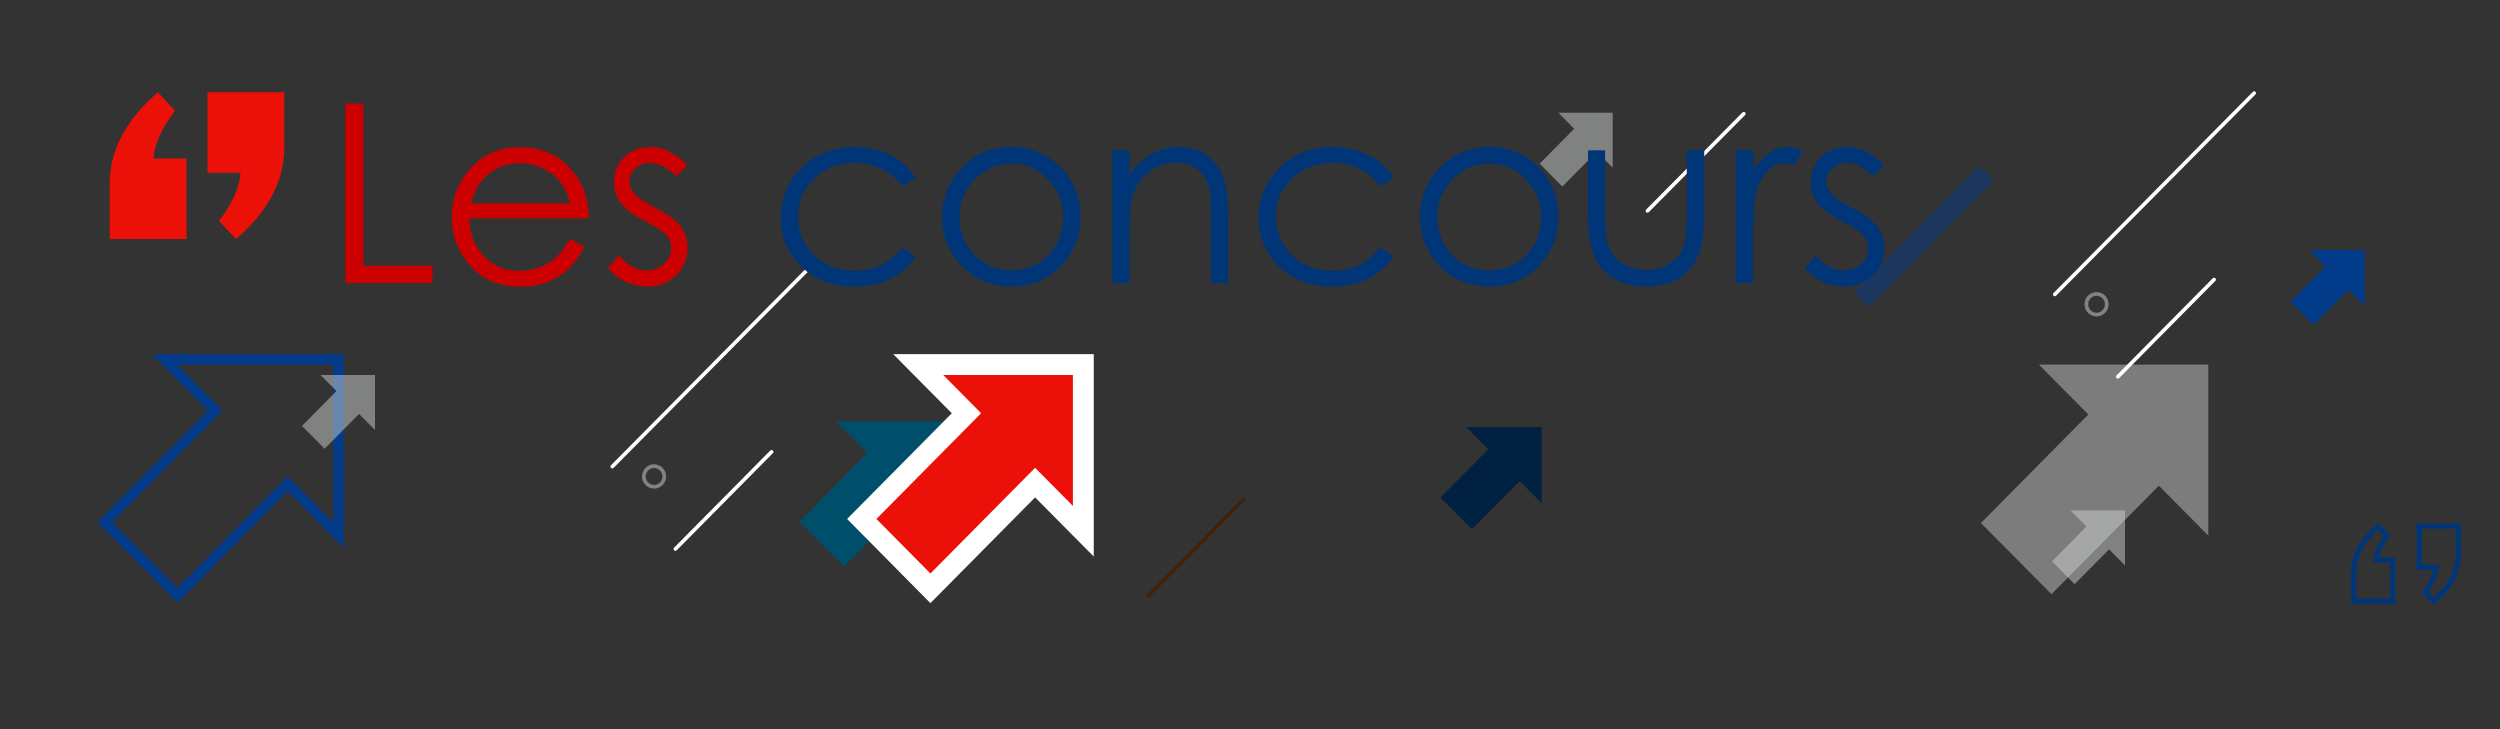 <?xml version="1.0" encoding="utf-8"?>
<!-- Generator: Adobe Illustrator 25.3.0, SVG Export Plug-In . SVG Version: 6.00 Build 0)  -->
<svg version="1.1" id="Layer_1" xmlns="http://www.w3.org/2000/svg" xmlns:xlink="http://www.w3.org/1999/xlink" x="0px" y="0px"
	 viewBox="0 0 240 70" style="enable-background:new 0 0 240 70;" xml:space="preserve">
<rect x="0" y="0" width="240" height="70" fill="#333333" stroke="none"/>
<style type="text/css">
	.st0{fill:none;stroke:#043C8C;stroke-miterlimit:10;}
	.st1{fill:#002141;}
	.st2{fill:#7C7C7C;}
	.st3{fill:#004F6A;}
	.st4{fill:#EB1108;stroke:#FFFFFF;stroke-width:2;stroke-miterlimit:10;}
	.st5{fill:none;stroke:#FFFFFF;stroke-width:0.356;stroke-linecap:round;stroke-miterlimit:10;}
	.st6{fill:#EB1108;}
	.st7{opacity:0.5;fill:#CFD0D1;}
	.st8{fill:none;stroke:#828282;stroke-width:0.356;stroke-linecap:round;stroke-miterlimit:10;}
	.st9{fill:#043C8C;}
	.st10{opacity:0.5;fill:none;stroke:#043C8C;stroke-width:2;stroke-miterlimit:10;}
	.st11{fill:none;stroke:#003677;stroke-width:0.5;stroke-miterlimit:10;}
	.st12{fill:none;stroke:#42210B;stroke-width:0.356;stroke-linecap:round;stroke-miterlimit:10;}
	.st13{fill:#CC0000;}
	.st14{fill:#003677;}
</style>
<polygon class="st0" points="32.5,34.5 15.79,34.5 20.67,39.42 10.07,50.12 17.03,57.15 27.62,46.45 32.5,51.37 "/>
<polygon class="st1" points="148,41 140.76,41 142.87,43.13 138.28,47.77 141.3,50.81 145.89,46.18 148,48.31 "/>
<polygon class="st2" points="212,35 195.73,35 200.48,39.79 190.17,50.21 196.94,57.04 207.25,46.63 212,51.42 "/>
<polygon class="st3" points="90.55,40.46 80.27,40.46 83.27,43.49 76.75,50.07 81.03,54.39 87.55,47.81 90.55,50.84 "/>
<polygon class="st4" points="104,35 88.15,35 92.78,39.67 82.73,49.82 89.32,56.48 99.37,46.33 104,51 "/>
<line class="st5" x1="58.78" y1="44.79" x2="77.92" y2="25.48"/>
<path class="st6" d="M17.9,22.95h-7.37v-5.29c0-3.2,1.54-6.14,4.63-8.8l1.64,1.77c-1.27,1.68-1.96,3.2-2.07,4.58h3.17V22.95z"/>
<path class="st6" d="M22.66,22.95l-1.64-1.74c1.29-1.67,1.98-3.22,2.07-4.62h-3.17V8.86h7.37v5.32
	C27.28,17.39,25.74,20.31,22.66,22.95z"/>
<polygon class="st7" points="154.82,10.82 149.6,10.82 151.12,12.36 147.81,15.71 149.98,17.91 153.3,14.56 154.82,16.1 "/>
<line class="st5" x1="158.16" y1="20.24" x2="167.4" y2="10.92"/>
<path class="st8" d="M63.77,45.74c0,0.55-0.44,0.99-0.98,0.99c-0.54,0-0.98-0.44-0.98-0.99c0-0.55,0.44-0.99,0.98-0.99
	C63.33,44.75,63.77,45.2,63.77,45.74z"/>
<line class="st6" x1="37.8" y1="57.66" x2="64.66" y2="30.55"/>
<line class="st5" x1="64.84" y1="52.7" x2="74.07" y2="43.38"/>
<line class="st9" x1="152.79" y1="47.38" x2="177.71" y2="22.21"/>
<line class="st10" x1="178.69" y1="28.76" x2="190.72" y2="16.61"/>
<polygon class="st9" points="227,24 221.69,24 223.24,25.57 219.87,28.97 222.08,31.2 225.45,27.8 227,29.36 "/>
<path class="st11" d="M229.71,57.71h-3.76v-2.7c0-1.64,0.79-3.13,2.36-4.49l0.84,0.91c-0.65,0.86-1,1.64-1.06,2.34h1.62V57.71z"/>
<path class="st11" d="M233.64,57.71l-0.84-0.89c0.66-0.86,1.01-1.64,1.06-2.36h-1.62v-3.95H236v2.72
	C236,54.87,235.21,56.36,233.64,57.71z"/>
<line class="st12" x1="110.21" y1="57.21" x2="119.45" y2="47.89"/>
<polygon class="st7" points="204,49 198.77,49 200.3,50.54 196.99,53.89 199.16,56.08 202.47,52.74 204,54.28 "/>
<polygon class="st7" points="36,36 30.77,36 32.3,37.54 28.99,40.89 31.16,43.08 34.47,39.74 36,41.28 "/>
<line class="st5" x1="197.26" y1="28.26" x2="216.4" y2="8.94"/>
<path class="st8" d="M202.25,29.21c0,0.55-0.44,0.99-0.98,0.99c-0.54,0-0.98-0.44-0.98-0.99c0-0.55,0.44-0.99,0.98-0.99
	C201.81,28.22,202.25,28.66,202.25,29.21z"/>
<line class="st5" x1="203.31" y1="36.17" x2="212.55" y2="26.84"/>
<g>
	<path class="st13" d="M33.17,9.94h1.72v15.57h6.63v1.66h-8.36V9.94z"/>
	<path class="st13" d="M54.72,22.95l1.38,0.73c-0.45,0.89-0.98,1.61-1.57,2.16s-1.26,0.96-2.01,1.25c-0.74,0.29-1.58,0.43-2.52,0.43
		c-2.08,0-3.71-0.68-4.88-2.04c-1.17-1.36-1.76-2.9-1.76-4.62c0-1.62,0.5-3.06,1.49-4.32c1.26-1.61,2.94-2.41,5.06-2.41
		c2.17,0,3.91,0.82,5.21,2.47c0.92,1.16,1.39,2.62,1.41,4.36H45.05c0.03,1.48,0.5,2.7,1.42,3.64c0.92,0.95,2.05,1.42,3.39,1.42
		c0.65,0,1.28-0.11,1.89-0.34c0.61-0.23,1.14-0.53,1.57-0.9C53.75,24.39,54.22,23.78,54.72,22.95z M54.72,19.52
		c-0.22-0.88-0.54-1.57-0.96-2.1c-0.42-0.52-0.97-0.95-1.66-1.27s-1.41-0.48-2.17-0.48c-1.25,0-2.33,0.4-3.23,1.21
		c-0.66,0.59-1.15,1.46-1.49,2.64H54.72z"/>
	<path class="st13" d="M65.99,15.83l-1.05,1.09c-0.88-0.85-1.74-1.28-2.57-1.28c-0.53,0-0.99,0.18-1.37,0.53s-0.57,0.76-0.57,1.23
		c0,0.41,0.16,0.81,0.47,1.18c0.31,0.38,0.97,0.83,1.97,1.35c1.22,0.63,2.05,1.24,2.49,1.83c0.43,0.59,0.65,1.26,0.65,2
		c0,1.05-0.37,1.93-1.1,2.66c-0.74,0.73-1.65,1.09-2.76,1.09c-0.74,0-1.44-0.16-2.11-0.48s-1.22-0.76-1.66-1.32l1.03-1.17
		c0.84,0.95,1.73,1.42,2.67,1.42c0.66,0,1.22-0.21,1.68-0.63c0.46-0.42,0.69-0.92,0.69-1.49c0-0.47-0.15-0.89-0.46-1.25
		c-0.31-0.36-0.99-0.81-2.07-1.36c-1.15-0.59-1.93-1.18-2.35-1.76c-0.42-0.58-0.62-1.24-0.62-1.98c0-0.97,0.33-1.77,0.99-2.41
		c0.66-0.64,1.5-0.96,2.51-0.96C63.62,14.1,64.8,14.68,65.99,15.83z"/>
	<path class="st14" d="M87.92,17.08l-1.3,0.81c-1.12-1.49-2.66-2.24-4.6-2.24c-1.55,0-2.84,0.5-3.87,1.5
		c-1.03,1-1.54,2.21-1.54,3.64c0,0.93,0.24,1.8,0.71,2.62s1.12,1.46,1.94,1.91c0.82,0.45,1.75,0.68,2.77,0.68
		c1.87,0,3.4-0.75,4.59-2.24l1.3,0.86c-0.61,0.92-1.43,1.63-2.46,2.14s-2.2,0.76-3.51,0.76c-2.02,0-3.69-0.64-5.02-1.92
		s-1.99-2.84-1.99-4.68c0-1.23,0.31-2.38,0.93-3.44s1.47-1.88,2.56-2.48s2.3-0.89,3.64-0.89c0.84,0,1.66,0.13,2.44,0.39
		s1.45,0.59,2,1.01S87.53,16.44,87.92,17.08z"/>
	<path class="st14" d="M97.1,14.1c1.96,0,3.59,0.71,4.88,2.13c1.17,1.3,1.76,2.83,1.76,4.61c0,1.78-0.62,3.34-1.86,4.67
		c-1.24,1.33-2.83,2-4.78,2c-1.96,0-3.56-0.67-4.8-2c-1.24-1.33-1.86-2.89-1.86-4.67c0-1.77,0.59-3.3,1.76-4.59
		C93.5,14.82,95.13,14.1,97.1,14.1z M97.1,15.71c-1.36,0-2.54,0.5-3.52,1.51c-0.98,1.01-1.47,2.23-1.47,3.66
		c0,0.92,0.22,1.78,0.67,2.58s1.05,1.41,1.81,1.85c0.76,0.43,1.6,0.65,2.5,0.65c0.91,0,1.74-0.22,2.5-0.65
		c0.76-0.43,1.36-1.05,1.81-1.85s0.67-1.66,0.67-2.58c0-1.43-0.49-2.65-1.48-3.66S98.46,15.71,97.1,15.71z"/>
	<path class="st14" d="M106.78,14.43h1.64v2.29c0.66-0.88,1.38-1.53,2.18-1.96s1.66-0.65,2.6-0.65c0.95,0,1.8,0.24,2.54,0.73
		s1.28,1.14,1.63,1.96s0.53,2.1,0.53,3.83v6.56h-1.64V21.1c0-1.47-0.06-2.45-0.18-2.94c-0.19-0.84-0.55-1.48-1.09-1.9
		s-1.24-0.64-2.11-0.64c-0.99,0-1.88,0.33-2.67,0.98s-1.3,1.47-1.55,2.44c-0.16,0.63-0.23,1.79-0.23,3.47v4.68h-1.64V14.43z"/>
	<path class="st14" d="M133.8,17.08l-1.3,0.81c-1.12-1.49-2.66-2.24-4.6-2.24c-1.55,0-2.84,0.5-3.87,1.5
		c-1.03,1-1.54,2.21-1.54,3.64c0,0.93,0.24,1.8,0.71,2.62c0.47,0.82,1.12,1.46,1.94,1.91c0.82,0.45,1.75,0.68,2.77,0.68
		c1.87,0,3.4-0.75,4.59-2.24l1.3,0.86c-0.61,0.92-1.43,1.63-2.46,2.14s-2.2,0.76-3.51,0.76c-2.02,0-3.69-0.64-5.02-1.92
		s-1.99-2.84-1.99-4.68c0-1.23,0.31-2.38,0.93-3.44s1.47-1.88,2.56-2.48s2.3-0.89,3.64-0.89c0.84,0,1.66,0.13,2.44,0.39
		s1.45,0.59,2,1.01S133.41,16.44,133.8,17.08z"/>
	<path class="st14" d="M142.98,14.1c1.96,0,3.59,0.71,4.88,2.13c1.17,1.3,1.76,2.83,1.76,4.61c0,1.78-0.62,3.34-1.86,4.67
		c-1.24,1.33-2.83,2-4.78,2c-1.96,0-3.56-0.67-4.8-2s-1.86-2.89-1.86-4.67c0-1.77,0.59-3.3,1.76-4.59
		C139.38,14.82,141.01,14.1,142.98,14.1z M142.98,15.71c-1.36,0-2.54,0.5-3.52,1.51c-0.98,1.01-1.47,2.23-1.47,3.66
		c0,0.92,0.22,1.78,0.67,2.58c0.45,0.8,1.05,1.41,1.81,1.85c0.76,0.43,1.59,0.65,2.5,0.65c0.91,0,1.74-0.22,2.5-0.65
		c0.76-0.43,1.36-1.05,1.81-1.85c0.45-0.8,0.67-1.66,0.67-2.58c0-1.43-0.49-2.65-1.48-3.66C145.5,16.21,144.33,15.71,142.98,15.71z"
		/>
	<path class="st14" d="M152.45,14.43h1.64v5.95c0,1.45,0.08,2.45,0.23,3c0.24,0.78,0.68,1.4,1.34,1.85s1.45,0.68,2.37,0.68
		c0.92,0,1.69-0.22,2.33-0.66c0.64-0.44,1.08-1.02,1.32-1.74c0.16-0.49,0.25-1.54,0.25-3.13v-5.95h1.68v6.26
		c0,1.76-0.21,3.08-0.62,3.97s-1.03,1.59-1.85,2.09s-1.86,0.76-3.1,0.76s-2.28-0.25-3.11-0.76s-1.45-1.21-1.86-2.11
		s-0.62-2.26-0.62-4.07V14.43z"/>
	<path class="st14" d="M166.63,14.43h1.68v1.86c0.5-0.73,1.03-1.28,1.58-1.65s1.13-0.54,1.73-0.54c0.45,0,0.94,0.14,1.45,0.43
		l-0.86,1.38c-0.34-0.15-0.63-0.22-0.87-0.22c-0.55,0-1.07,0.22-1.58,0.67s-0.89,1.15-1.16,2.09c-0.2,0.73-0.3,2.2-0.3,4.41v4.31
		h-1.68V14.43z"/>
	<path class="st14" d="M180.88,15.83l-1.05,1.09c-0.88-0.85-1.74-1.28-2.57-1.28c-0.53,0-0.99,0.18-1.37,0.53
		c-0.38,0.35-0.57,0.76-0.57,1.23c0,0.41,0.16,0.81,0.47,1.18c0.31,0.38,0.97,0.83,1.97,1.35c1.22,0.63,2.05,1.24,2.49,1.83
		c0.43,0.59,0.65,1.26,0.65,2c0,1.05-0.37,1.93-1.1,2.66s-1.65,1.09-2.76,1.09c-0.74,0-1.44-0.16-2.11-0.48s-1.22-0.76-1.66-1.32
		l1.03-1.17c0.84,0.95,1.73,1.42,2.67,1.42c0.66,0,1.22-0.21,1.68-0.63s0.69-0.92,0.69-1.49c0-0.47-0.15-0.89-0.46-1.25
		c-0.31-0.36-0.99-0.81-2.07-1.36c-1.15-0.59-1.93-1.18-2.35-1.76s-0.62-1.24-0.62-1.98c0-0.97,0.33-1.77,0.99-2.41
		c0.66-0.64,1.5-0.96,2.51-0.96C178.51,14.1,179.69,14.68,180.88,15.83z"/>
</g>
</svg>
